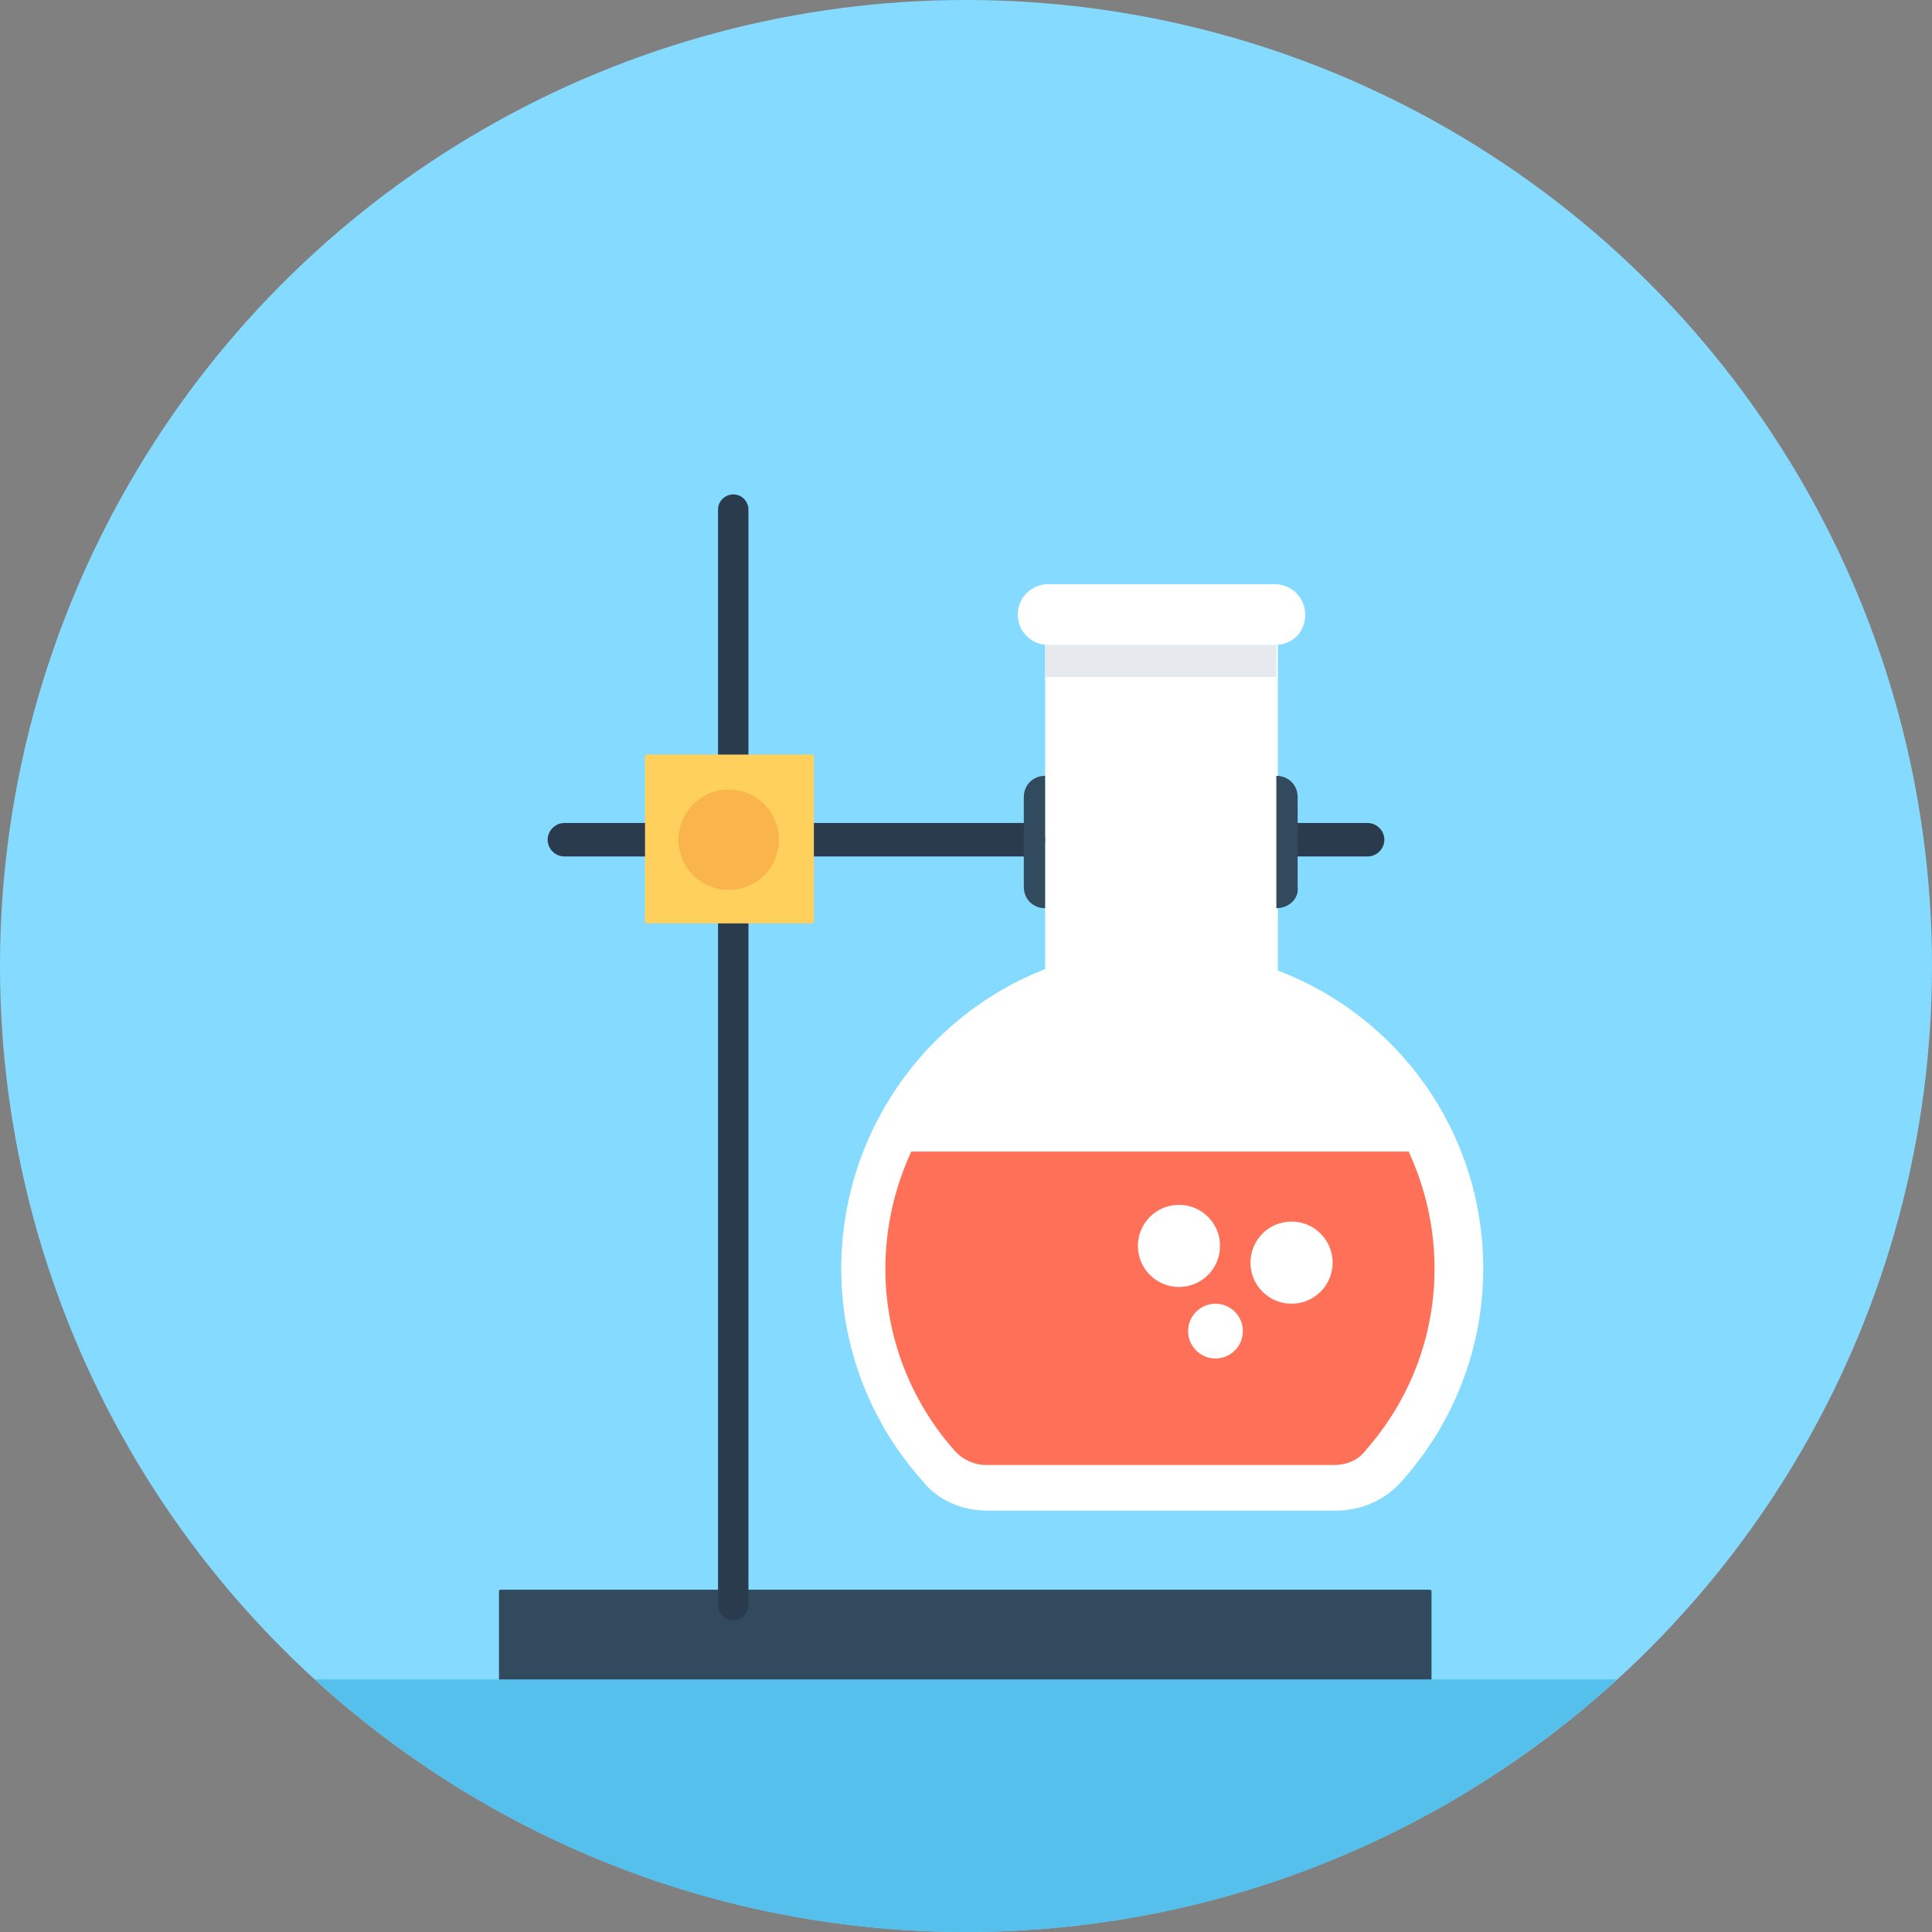 <svg enable-background="new 0 0 508 508" viewBox="0 0 508 508" xmlns="http://www.w3.org/2000/svg"><rect x="0" y="0" width="508" height="508" fill="#808080" stroke="none"/><circle cx="254" cy="254" fill="#84dbff" r="254"/><path d="m259.6 397.2h91.6c6.8 0 13.2-2.8 17.6-8 13.2-14.8 21.2-34.4 21.2-55.6 0-36-22.4-66.4-54-78.4v-85.6h-61.2v85.2c-31.6 12.4-53.6 43.2-53.6 78.8 0 21.2 8 40.8 21.2 55.6 4 5.2 10.4 8 17.2 8z" fill="#fff"/><path d="m239.6 302.8c-4.4 9.6-6.8 20-6.8 30.8 0 17.6 6.4 34.4 18 47.6 2 2.4 5.2 4 8.4 4h91.6c3.2 0 6.4-1.2 8.4-4 11.6-13.2 18-30 18-47.6 0-10.8-2.4-21.2-6.8-30.8z" fill="#ff7058"/><path d="m82.8 441.6c45.2 41.2 105.2 66.4 171.2 66.4s126-25.2 171.2-66.4z" fill="#54c0eb"/><path d="m376.8 441.6h-245.6v-23.2c0-.4.4-.4.4-.4h244.4c.4 0 .4.4.4.4v23.2z" fill="#324a5e"/><path d="m192.8 426c-2.4 0-4-2-4-4v-288c0-2.4 2-4 4-4 2.4 0 4 2 4 4v288c0 2-1.6 4-4 4z" fill="#2b3b4e"/><path d="m270.4 216.4h-122c-2.4 0-4.4 2-4.4 4.4 0 2.4 2 4.4 4.4 4.4h122c2.4 0 4.4-2 4.4-4.4 0-2.4-2-4.4-4.4-4.4z" fill="#2b3b4e"/><path d="m336.8 220.8c0 2.4 2 4.4 4.4 4.4h18.4c2.4 0 4.4-2 4.4-4.4 0-2.4-2-4.4-4.4-4.4h-18.4c-2.4 0-4.4 2-4.4 4.4z" fill="#2b3b4e"/><path d="m213.6 242.8h-43.6c-.4 0-.4-.4-.4-.4v-43.6c0-.4.4-.4.4-.4h43.6c.4 0 .4.4.4.4v43.6c0 .4-.4.4-.4.4z" fill="#ffd05b"/><path d="m274.8 169.6h60.8v8.4h-60.8z" fill="#e6e9ee"/><path d="m274.8 238.8c-3.2 0-5.6-2.4-5.6-5.6v-23.6c0-3.2 2.4-5.6 5.6-5.6z" fill="#324a5e"/><path d="m335.6 238.8v-34.8c3.2 0 5.6 2.4 5.6 5.6v23.6c.4 3.2-2.4 5.6-5.6 5.6z" fill="#324a5e"/><path d="m335.2 169.6h-59.6c-4.4 0-8-3.6-8-8 0-4.4 3.6-8 8-8h59.6c4.4 0 8 3.6 8 8 0 4.8-3.6 8-8 8z" fill="#fff"/><circle cx="191.6" cy="220.8" fill="#f9b54c" r="13.2"/><g fill="#fff"><circle cx="339.6" cy="332" r="10.8"/><circle cx="310" cy="327.6" r="10.8"/><circle cx="319.6" cy="350" r="7.2"/></g></svg>